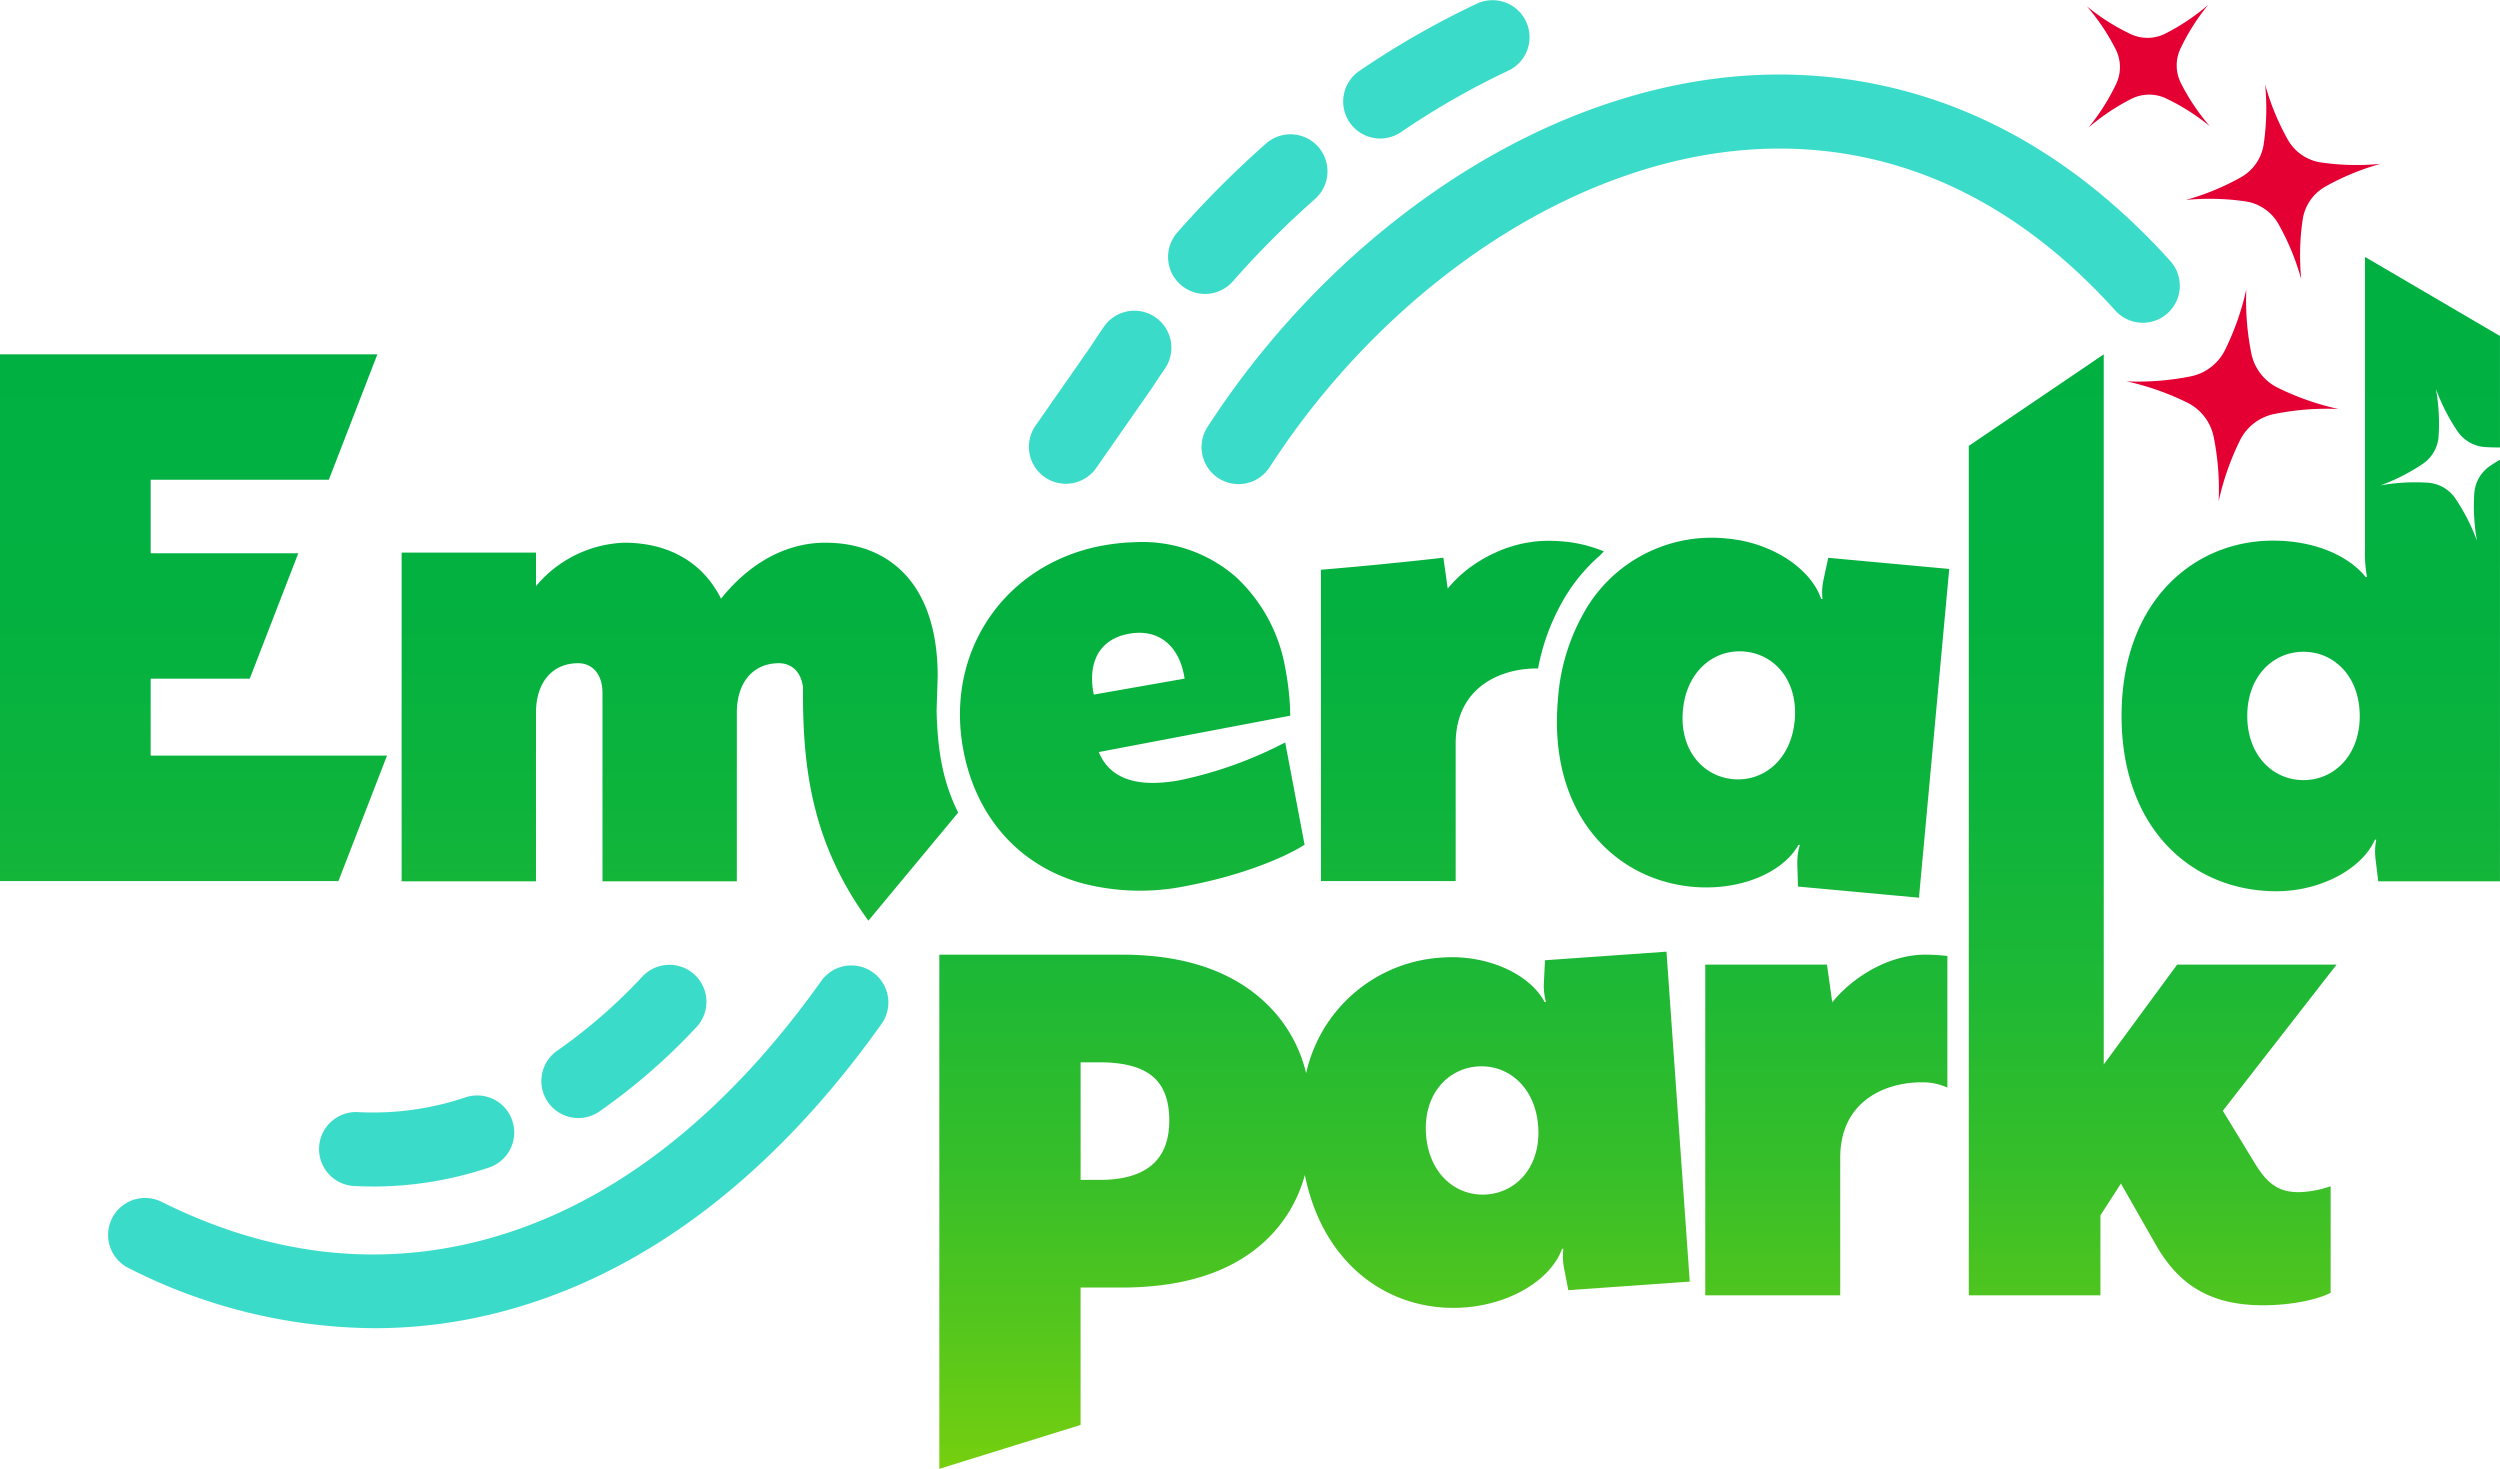 <?xml version="1.0" encoding="UTF-8"?> <svg xmlns="http://www.w3.org/2000/svg" viewBox="0 0 326.338 191.732"><defs><linearGradient id="a" x1=".5" y1="1" x2=".5" gradientUnits="objectBoundingBox"><stop offset="0" stop-color="#98d801"></stop><stop offset=".088" stop-color="#79d00d"></stop><stop offset=".216" stop-color="#54c61d"></stop><stop offset=".35" stop-color="#35be2a"></stop><stop offset=".489" stop-color="#1eb835"></stop><stop offset=".637" stop-color="#0db43c"></stop><stop offset=".799" stop-color="#03b140"></stop><stop offset="1" stop-color="#00b142"></stop></linearGradient></defs><g data-name="Grupo 214"><path data-name="Caminho 1735" d="M292.402 57.468a6.421 6.421 0 0 1 4.451-3.423 34.784 34.784 0 0 1 8.4-.656 34.89 34.89 0 0 1-7.948-2.787 6.421 6.421 0 0 1-3.423-4.451 34.884 34.884 0 0 1-.656-8.4 34.8 34.8 0 0 1-2.787 7.947 6.418 6.418 0 0 1-4.45 3.424 34.835 34.835 0 0 1-8.4.656 34.883 34.883 0 0 1 7.947 2.787 6.425 6.425 0 0 1 3.424 4.45 34.893 34.893 0 0 1 .656 8.4 34.83 34.83 0 0 1 2.786-7.947Z" fill="#e40032"></path><path data-name="Caminho 1736" d="M293.128 26.29a5.953 5.953 0 0 1 4.289 2.947 32.338 32.338 0 0 1 2.975 7.216 32.271 32.271 0 0 1 .188-7.8 5.953 5.953 0 0 1 2.947-4.289 32.337 32.337 0 0 1 7.216-2.975 32.271 32.271 0 0 1-7.8-.188 5.955 5.955 0 0 1-4.289-2.947 32.291 32.291 0 0 1-2.974-7.216 32.317 32.317 0 0 1-.189 7.8 5.955 5.955 0 0 1-2.947 4.289 32.3 32.3 0 0 1-7.216 2.974 32.318 32.318 0 0 1 7.8.189Z" fill="#e40032"></path><path data-name="Caminho 1737" d="M276.236 10.953a28.017 28.017 0 0 1-3.622 5.708 27.968 27.968 0 0 1 5.617-3.762 5.15 5.15 0 0 1 4.506-.056 27.931 27.931 0 0 1 5.709 3.622 27.993 27.993 0 0 1-3.763-5.617 5.156 5.156 0 0 1-.055-4.507 27.938 27.938 0 0 1 3.621-5.708 27.991 27.991 0 0 1-5.616 3.762 5.156 5.156 0 0 1-4.507.056 27.991 27.991 0 0 1-5.708-3.622 28 28 0 0 1 3.762 5.617 5.156 5.156 0 0 1 .056 4.507Z" fill="#e40032"></path><path data-name="Caminho 1738" d="M641.8 724.761h-17.54V681.85h17.54v4.381a15.74 15.74 0 0 1 11.518-5.67c5.5 0 10.143 2.321 12.635 7.307 3.7-4.642 8.51-7.307 13.582-7.307 8.51 0 14.7 5.5 14.7 17.45l-.144 4.492c.117 4.943.741 9.136 2.819 13.289L685.189 729.9q-.6-.824-1.149-1.645c-6.5-9.752-7.445-19.225-7.388-28.815-.235-1.973-1.443-3.148-3.137-3.148-3.439 0-5.5 2.58-5.5 6.448v22.022h-17.537v-24.6c0-2.407-1.289-3.869-3.18-3.869-3.439 0-5.5 2.58-5.5 6.448v22.022Zm134.5-44.317q-.51-.06-1.052-.093t-1.113-.037c-.381 0-.772.008-1.172.03-.351.019-.7.054-1.048.1-.109.013-.218.031-.327.048-.241.035-.482.075-.721.122q-.18.036-.36.075c-.238.052-.474.11-.71.173-.1.028-.21.054-.314.084-.333.1-.663.2-.988.313h-.007c-.326.115-.646.242-.963.376l-.044.017c-.085.036-.168.077-.253.114-.219.1-.437.2-.652.3-.107.053-.215.106-.321.161-.212.109-.42.222-.626.338-.092.052-.186.1-.277.156-.29.171-.576.346-.853.53a16.467 16.467 0 0 0-3.689 3.294l-.565-4.025q-7.875.891-15.983 1.571v40.636h17.588V706.8c0-7.326 5.775-9.826 10.6-9.826h.157a28.051 28.051 0 0 1 3.941-9.993 22.885 22.885 0 0 1 4.11-4.736c.179-.185.357-.37.541-.549a18.09 18.09 0 0 0-3.907-1.12c-.31-.052-.632-.1-.962-.138Zm-153.95 27.911H591.5v-10.043h12.933l6.339-16.376H591.5v-9.591h23.255l6.339-16.376h-49.261v68.762h44.177Zm75.235-.715c-2.026-10.683 3.031-20.346 12.02-24.7a24 24 0 0 1 6-1.974c.953-.181 1.877-.3 2.777-.384q.321-.028.637-.048l.995-.042a18.576 18.576 0 0 1 13.168 4.559 21.164 21.164 0 0 1 6.442 11.98 35.172 35.172 0 0 1 .633 6.11l-8.683 1.647-16.308 3.1.075.175v.01c1.13 2.556 3.473 3.843 6.987 3.843a19.648 19.648 0 0 0 3.633-.377 53.011 53.011 0 0 0 13.634-4.907l2.532 13.351c-1.72 1.132-6.416 3.419-13.411 4.967-.615.136-1.242.269-1.893.392a29.915 29.915 0 0 1-13.983-.392 22.631 22.631 0 0 1-3.241-1.215c-6.352-2.961-10.609-8.689-12.014-16.095Zm17.024-7.253 11.854-2.082c-.583-4.021-3.153-6.579-7.221-5.865s-5.449 3.966-4.633 7.947Zm141.422 35.243-9.585 13.04v-92.7l-17.617 11.953v110.884h17.185v-10.448l2.677-4.146 4.577 8.031c3.022 5.268 7.167 7.859 13.989 7.859 3.972 0 7.427-.864 8.808-1.641v-13.9a13.635 13.635 0 0 1-4.145.777c-2.591 0-4.145-1.036-5.871-3.973l-4.06-6.649 14.854-19.084Zm-66.665-1.684 3.038 43.07-15.85 1.118-.546-2.818a8.066 8.066 0 0 1-.1-2.591l-.172.012c-1.45 4-6.676 7.224-12.791 7.655-9.4.663-18.351-5.259-20.782-17.3a18.215 18.215 0 0 1-5.609 9.005q-6.507 5.7-18.4 5.694h-5.268v17.933l-18.439 5.727v-67.117h23.787q11.653 0 18.239 5.776a18.579 18.579 0 0 1 5.858 9.7 19.3 19.3 0 0 1 17.824-15.1c5.685-.4 11.311 2.059 13.308 5.814l.172-.012a8.069 8.069 0 0 1-.269-2.579l.145-2.867Zm-64.9 22.036q0-3.957-2.2-5.776t-6.9-1.817h-2.475v15.348h2.475q9.098 0 9.099-7.755Zm48.157.787c-.364-5.168-3.948-8.119-7.911-7.84s-7.1 3.7-6.732 8.872 3.949 8.12 7.911 7.84 7.096-3.703 6.731-8.872Zm120-90.756a25.628 25.628 0 0 1-2.816-5.523 25.657 25.657 0 0 1 .349 6.19 4.728 4.728 0 0 1-2.06 3.584 25.631 25.631 0 0 1-5.523 2.816 25.654 25.654 0 0 1 6.19-.349 4.728 4.728 0 0 1 3.584 2.06 25.672 25.672 0 0 1 2.817 5.523 25.66 25.66 0 0 1-.349-6.19 4.727 4.727 0 0 1 2.059-3.584c.395-.268.828-.542 1.294-.816v55.04h-15.89l-.346-2.85a8.055 8.055 0 0 1 .087-2.591h-.172c-1.728 3.886-7.168 6.736-12.867 6.736-10.881 0-20.208-8.031-20.208-22.885s9.327-22.884 19.776-22.884c5.612 0 9.93 2.073 12.089 4.75h.173a17.092 17.092 0 0 1-.26-3.627v-38.155l17.618 10.321v14.546c-.7.009-1.359-.011-1.961-.052a4.728 4.728 0 0 1-3.581-2.06Zm-12.763 37.161c0-5.18-3.368-8.376-7.34-8.376s-7.34 3.2-7.34 8.376 3.368 8.377 7.34 8.377 7.343-3.195 7.343-8.377Zm-69.378-20.641 15.793 1.454-3.95 42.913-15.793-1.454-.083-2.864a8.023 8.023 0 0 1 .324-2.567L806.6 720c-2.072 3.7-7.74 6.039-13.833 5.478-9.713-.894-17.8-8.681-17.7-21.762.008-.906.052-1.836.14-2.792a26.592 26.592 0 0 1 3.971-12.219 19.1 19.1 0 0 1 18.207-8.676c5.664.521 10.81 3.851 12.172 7.872l.171.016a8.021 8.021 0 0 1 .151-2.583Zm-10.907 12.239c-3.947-.364-7.587 2.5-8.061 7.653s2.581 8.634 6.528 9 7.588-2.5 8.062-7.654-2.578-8.636-6.526-8.999Zm11.431 45.78-.691-4.922h-15.886v43.177h17.617v-17.962c0-7.34 5.786-9.844 10.622-9.844a7.724 7.724 0 0 1 3.367.69v-17.184a26.019 26.019 0 0 0-2.85-.173c-4.921 0-9.585 3.023-12.176 6.218Z" fill="url(#a)" transform="translate(-571.833 -609.719)"></path><path data-name="Caminho 1739" d="M180.167 18.081a4.809 4.809 0 0 0 2.713-.837 102.582 102.582 0 0 1 14.046-8.038 4.83 4.83 0 0 0-4.109-8.742 112.45 112.45 0 0 0-15.372 8.794 4.83 4.83 0 0 0 2.722 8.823Z" fill="#3adcc9"></path><path data-name="Caminho 1740" d="M154.115 37.166a4.829 4.829 0 0 0 6.816-.44 120.439 120.439 0 0 1 10.719-10.745 4.829 4.829 0 1 0-6.391-7.242 130.13 130.13 0 0 0-11.584 11.615 4.829 4.829 0 0 0 .44 6.812Z" fill="#3adcc9"></path><path data-name="Caminho 1741" d="M136.375 62.281a4.829 4.829 0 0 0 6.724-1.2l7.205-10.336.086-.128c.554-.851 1.129-1.71 1.707-2.551a4.83 4.83 0 0 0-7.958-5.474c-.611.887-1.217 1.793-1.8 2.691l-7.162 10.274a4.829 4.829 0 0 0 1.198 6.724Z" fill="#3adcc9"></path><path data-name="Caminho 1742" d="M83.867 127.461a69.741 69.741 0 0 1-11.1 9.669 4.83 4.83 0 1 0 5.486 7.951 79.541 79.541 0 0 0 12.651-11 4.83 4.83 0 0 0-7.038-6.617Z" fill="#3adcc9"></path><path data-name="Caminho 1743" d="M60.767 143.243a37.82 37.82 0 0 1-13.968 1.93 4.83 4.83 0 1 0-.5 9.646q1.219.063 2.437.064a47.607 47.607 0 0 0 15.087-2.476 4.829 4.829 0 0 0-3.052-9.164Z" fill="#3adcc9"></path><path data-name="Caminho 1744" d="M113.931 126.918a4.83 4.83 0 0 0-6.735 1.142c-2.339 3.294-4.8 6.42-7.3 9.289-11.372 13.022-24.029 21.341-37.629 24.724s-27.438 1.65-41.109-5.159a4.83 4.83 0 1 0-4.306 8.646 71.609 71.609 0 0 0 31.993 7.817 65.154 65.154 0 0 0 15.755-1.93c15.552-3.87 29.875-13.205 42.572-27.745 2.716-3.111 5.375-6.492 7.9-10.049a4.832 4.832 0 0 0-1.141-6.735Z" fill="#3adcc9"></path><path data-name="Caminho 1745" d="M157.65 55.694a4.83 4.83 0 1 0 8.11 5.247c10.979-16.969 26.945-30.47 43.8-37.041 11.589-4.517 22.977-5.644 33.845-3.349 12.044 2.542 23.056 9.272 32.732 20a4.83 4.83 0 0 0 7.174-6.469c-11.073-12.278-23.827-20.011-37.91-22.984-12.74-2.69-25.979-1.412-39.35 3.8-18.702 7.294-36.344 22.162-48.401 40.796Z" fill="#3adcc9"></path></g></svg> 